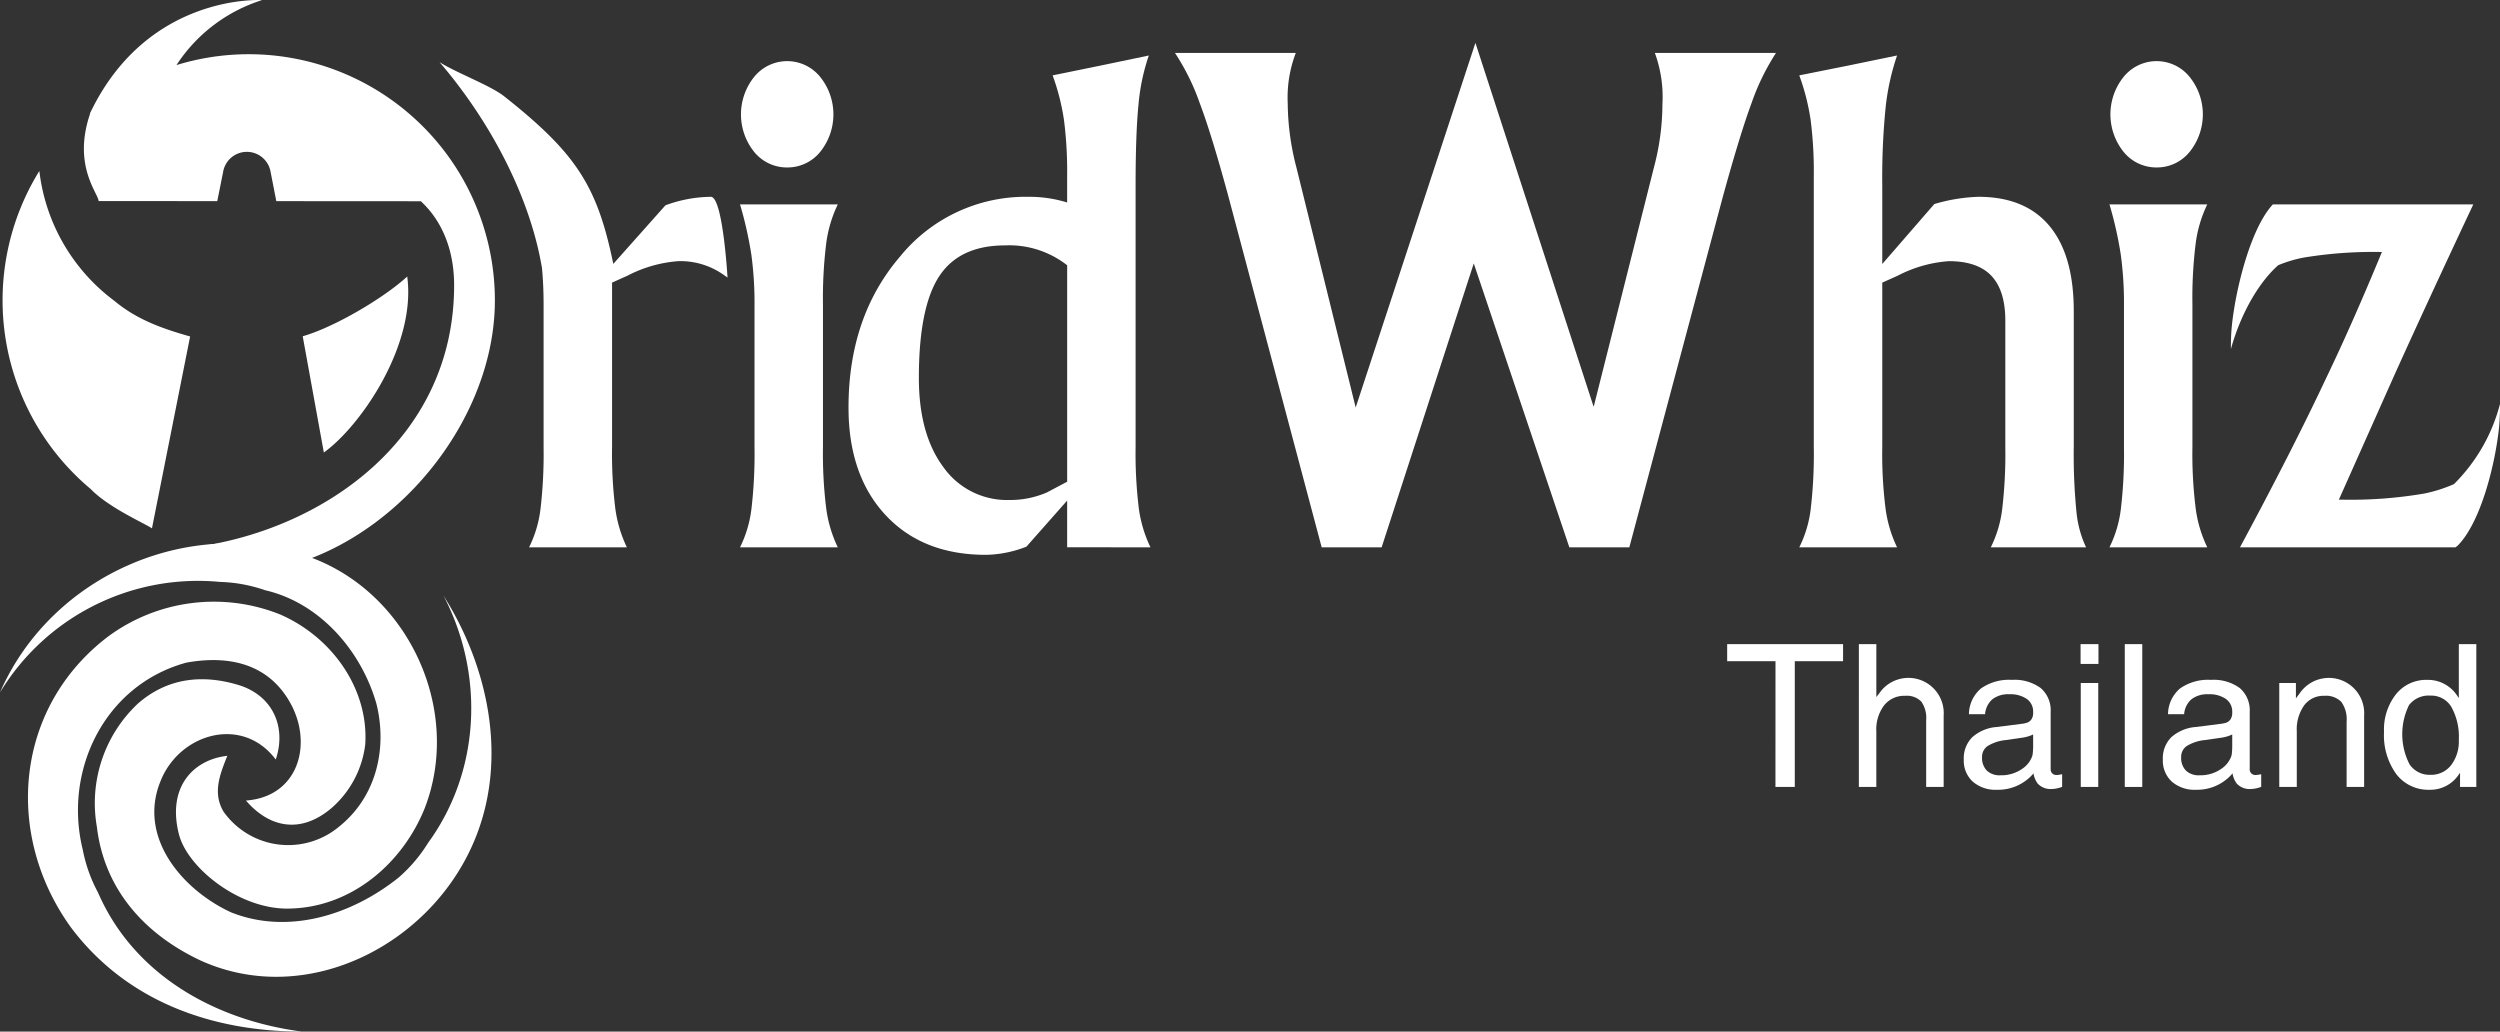 <svg xmlns="http://www.w3.org/2000/svg" width="345.264" height="142.467" viewBox="0 0 345.264 142.467"><rect x="0" y="0" width="345.264" height="142.467" fill="#333333" stroke="none"/><defs><style>.a{fill:#fff;}</style></defs><g transform="translate(-292.78 -94.635)"><path class="a" d="M469.573,107.089a34.3,34.3,0,0,1-1.175,8.734l-8.3,32.982h-.05L443.759,98.656h-.027L427.21,148.975l-8.187-33.153a35.966,35.966,0,0,1-1.2-8.888,17.266,17.266,0,0,1,1.115-6.928H402.253a31.571,31.571,0,0,1,3.418,6.928q1.645,4.353,3.949,12.853l12.894,48.5h8.279l12.725-39.212,13.2,39.212H465l12.939-48.5q2.357-8.585,3.965-12.921a31.925,31.925,0,0,1,3.354-6.86H468.526A17.745,17.745,0,0,1,469.573,107.089Zm56.807,47.338V135.649q0-7.715-3.353-11.743t-9.805-4.03a23.917,23.917,0,0,0-6.1,1l-7.188,8.28V118.348a97.652,97.652,0,0,1,.461-10.8,33.013,33.013,0,0,1,1.585-7.189l-6.753,1.393-6.755,1.352a30.964,30.964,0,0,1,1.573,6.187,56.321,56.321,0,0,1,.433,7.669v37.471a65.523,65.523,0,0,1-.433,8.625,16.2,16.2,0,0,1-1.573,5.231h13.508a17.636,17.636,0,0,1-1.585-5.3,59.871,59.871,0,0,1-.461-8.559v-22.7l2.133-.958a18.045,18.045,0,0,1,7.06-2.006q3.971,0,5.883,2.029t1.918,6.163v17.472a64.857,64.857,0,0,1-.437,8.625,16.274,16.274,0,0,1-1.568,5.231h13.158a14.835,14.835,0,0,1-1.331-4.9A80.336,80.336,0,0,1,526.38,154.427Zm16.848-28.189a17.572,17.572,0,0,1,1.592-5.318H531.31a51.733,51.733,0,0,1,1.567,6.973,48.761,48.761,0,0,1,.437,6.884v19.651a64.618,64.618,0,0,1-.437,8.625,16.238,16.238,0,0,1-1.567,5.231h13.51a17.551,17.551,0,0,1-1.592-5.3,60.755,60.755,0,0,1-.461-8.559V134.776A60.889,60.889,0,0,1,543.228,126.238Zm-5.4-10.416a5.8,5.8,0,0,0,4.519-2.109,8.251,8.251,0,0,0,0-10.438,5.859,5.859,0,0,0-9.048,0,8.262,8.262,0,0,0,0,10.438A5.815,5.815,0,0,0,537.826,115.822Zm47.417,32.665a24.126,24.126,0,0,1-6.358,11.068,20.188,20.188,0,0,1-4.09,1.3,60.141,60.141,0,0,1-11.374.848h-.431l7.666-17.2q4.482-9.93,10.89-23.558v-.025H553.881c-3.088,3.316-5.129,11.655-5.656,16.658a29.043,29.043,0,0,0-.141,3.319c1.255-4.548,3.655-9.021,6.531-11.572h0a17.68,17.68,0,0,1,3.544-1.06,59.125,59.125,0,0,1,10.779-.765q-4.1,9.93-7.724,17.461-4.667,9.928-11.866,23.3v.021h29.758l.3-.234c3.178-3.214,5.161-11.154,5.7-16.243A29.4,29.4,0,0,0,585.243,148.488Z" transform="translate(52.798 1.939)"/><path class="a" d="M371.2,119.324a18.538,18.538,0,0,0-6.273,1.174l-7.2,8.09c-.041-.2-.3-1.393-.3-1.393-2.2-9.854-5.31-14.255-14.762-21.744-1.922-1.522-6.706-3.286-8.935-4.727,7.437,8.682,12.6,19.127,14.148,28.454.145,1.55.221,3.228.221,5.046v19.651a65.225,65.225,0,0,1-.434,8.625,16.273,16.273,0,0,1-1.57,5.231h13.505a17.9,17.9,0,0,1-1.589-5.3,61.38,61.38,0,0,1-.455-8.559v-22.7l2.134-.958a18.046,18.046,0,0,1,7.057-2.006,10.361,10.361,0,0,1,6.321,1.963l.433.305S372.861,119.324,371.2,119.324Zm15.939,6.362a17.784,17.784,0,0,1,1.592-5.318H375.227a52.453,52.453,0,0,1,1.568,6.973,49.233,49.233,0,0,1,.434,6.884v19.651a65.218,65.218,0,0,1-.434,8.625,16.349,16.349,0,0,1-1.568,5.231h13.505a17.765,17.765,0,0,1-1.592-5.3,61.576,61.576,0,0,1-.457-8.559V134.224A61.714,61.714,0,0,1,387.14,125.686Zm-5.4-10.416a5.805,5.805,0,0,0,4.525-2.109,8.252,8.252,0,0,0,0-10.438,5.86,5.86,0,0,0-9.049,0,8.262,8.262,0,0,0,0,10.438A5.813,5.813,0,0,0,381.737,115.27Zm50.174,52.461a17.9,17.9,0,0,1-1.6-5.3,62.364,62.364,0,0,1-.454-8.559V117.8q0-7.186.394-11.151a28.349,28.349,0,0,1,1.433-6.842l-6.666,1.393-6.62,1.352a31.264,31.264,0,0,1,1.571,6.187,55.85,55.85,0,0,1,.433,7.669v3.7a17.645,17.645,0,0,0-5.361-.784,22.361,22.361,0,0,0-17.756,8.3q-7.077,8.293-7.076,20.8,0,9.365,5.121,14.858t13.876,5.487a16.013,16.013,0,0,0,5.575-1.131l5.622-6.362v6.449Zm-14.294-7.583a12.771,12.771,0,0,1-5.184,1.048,10.775,10.775,0,0,1-9.131-4.551q-3.38-4.556-3.377-12.312,0-9.716,2.791-14.006t9.106-4.294a12.99,12.99,0,0,1,8.584,2.747v29.889Z" transform="translate(19.754 2.492)"/><g transform="translate(531.317 183.593)"><path class="a" d="M460.374,157.009H453.7v-2.36h16.007v2.36h-6.669v17.364h-2.67Z" transform="translate(-453.705 -154.649)"/><path class="a" d="M465.972,154.649h2.413v7.311l.415-.535a4.876,4.876,0,0,1,8.882,3.113v9.835h-2.415v-9.232a3.882,3.882,0,0,0-.683-2.569,2.809,2.809,0,0,0-2.228-.787,3.551,3.551,0,0,0-2.9,1.321,5.523,5.523,0,0,0-1.073,3.578v7.689h-2.413Z" transform="translate(-447.789 -154.649)"/><path class="a" d="M480.323,173.156a4.77,4.77,0,0,1-3.341-1.128,3.918,3.918,0,0,1-1.235-3.046,4.112,4.112,0,0,1,1.161-3.073,5.705,5.705,0,0,1,3.388-1.422l3.286-.417a4.866,4.866,0,0,0,.765-.135,1.223,1.223,0,0,0,.725-.482,1.548,1.548,0,0,0,.255-.913v-.12a2.132,2.132,0,0,0-.872-1.805,4,4,0,0,0-2.428-.649,3.561,3.561,0,0,0-2.329.691,3.037,3.037,0,0,0-1.012,2.059h-2.229a4.737,4.737,0,0,1,1.665-3.55,6.718,6.718,0,0,1,4.266-1.187,6.113,6.113,0,0,1,3.986,1.134,4.049,4.049,0,0,1,1.37,3.308v7.89a.778.778,0,0,0,.222.583.8.8,0,0,0,.6.222,2.444,2.444,0,0,0,.314-.028q.209-.027.449-.08v1.745a4.809,4.809,0,0,1-.738.216,3.418,3.418,0,0,1-.655.079,2.421,2.421,0,0,1-1.986-.752,3.185,3.185,0,0,1-.578-1.408,4.928,4.928,0,0,1-.618.643A6.385,6.385,0,0,1,480.323,173.156Zm5-6.079v-1.558a5.14,5.14,0,0,1-1.488.443l-2.215.323a5.944,5.944,0,0,0-2.551.812,1.8,1.8,0,0,0-.8,1.549,2.506,2.506,0,0,0,.658,1.859,2.538,2.538,0,0,0,1.865.651,5.048,5.048,0,0,0,3.221-1.035,3.475,3.475,0,0,0,1.195-1.635,2.725,2.725,0,0,0,.08-.551C485.312,167.676,485.327,167.39,485.327,167.077Z" transform="translate(-443.074 -153.043)"/><path class="a" d="M486.628,154.649H489.1v2.736h-2.468Zm.027,5.366h2.415v14.357h-2.415Z" transform="translate(-437.827 -154.649)"/><path class="a" d="M490.747,154.649h2.415v19.723h-2.415Z" transform="translate(-435.84 -154.649)"/><path class="a" d="M498.869,173.156a4.774,4.774,0,0,1-3.34-1.128,3.923,3.923,0,0,1-1.235-3.046,4.111,4.111,0,0,1,1.159-3.073,5.719,5.719,0,0,1,3.389-1.422l3.288-.417a4.885,4.885,0,0,0,.766-.135,1.228,1.228,0,0,0,.725-.482,1.548,1.548,0,0,0,.255-.913v-.12a2.123,2.123,0,0,0-.875-1.805,3.986,3.986,0,0,0-2.428-.649,3.557,3.557,0,0,0-2.327.691,3.039,3.039,0,0,0-1.014,2.059h-2.226a4.741,4.741,0,0,1,1.663-3.55,6.714,6.714,0,0,1,4.268-1.187,6.119,6.119,0,0,1,3.986,1.134,4.052,4.052,0,0,1,1.367,3.308v7.89a.783.783,0,0,0,.222.583.81.81,0,0,0,.6.222,2.468,2.468,0,0,0,.313-.028c.141-.018.29-.044.451-.08v1.745a4.808,4.808,0,0,1-.738.216,3.446,3.446,0,0,1-.657.079,2.424,2.424,0,0,1-1.986-.752,3.149,3.149,0,0,1-.577-1.408,5.237,5.237,0,0,1-.618.643A6.389,6.389,0,0,1,498.869,173.156Zm5.007-6.079v-1.558a5.13,5.13,0,0,1-1.491.443l-2.214.323a5.922,5.922,0,0,0-2.548.812,1.794,1.794,0,0,0-.8,1.549,2.5,2.5,0,0,0,.657,1.859,2.531,2.531,0,0,0,1.865.651,5.05,5.05,0,0,0,3.22-1.035,3.484,3.484,0,0,0,1.195-1.635,2.61,2.61,0,0,0,.08-.551A8.412,8.412,0,0,0,503.876,167.077Z" transform="translate(-434.129 -153.043)"/><path class="a" d="M505.14,158.409h2.3v2.12l.535-.71a4.879,4.879,0,0,1,8.885,3.113v9.835h-2.418v-9.018a4.128,4.128,0,0,0-.731-2.73,3,3,0,0,0-2.369-.839,3.315,3.315,0,0,0-2.764,1.321,5.714,5.714,0,0,0-1.018,3.578v7.689H505.14Z" transform="translate(-428.898 -153.043)"/><path class="a" d="M521.191,174.762a5.546,5.546,0,0,1-4.589-2.154,9.128,9.128,0,0,1-1.7-5.819,7.9,7.9,0,0,1,1.648-5.216,5.336,5.336,0,0,1,4.308-1.988,4.827,4.827,0,0,1,4.186,2.241l.19.268v-7.446h2.415v19.723H525.4v-1.958l-.308.44A4.714,4.714,0,0,1,521.191,174.762Zm.135-13a3.418,3.418,0,0,0-2.968,1.3,9.108,9.108,0,0,0,.076,8.2,3.328,3.328,0,0,0,2.892,1.435,3.466,3.466,0,0,0,2.831-1.321,5.38,5.38,0,0,0,1.073-3.5,8.442,8.442,0,0,0-1.014-4.528A3.234,3.234,0,0,0,521.326,161.758Z" transform="translate(-424.192 -154.649)"/></g><g transform="translate(292.78 94.635)"><path class="a" d="M308.421,136.154A26.143,26.143,0,0,1,298.1,118.245a33.981,33.981,0,0,0,7.1,43.935c2.456,2.547,7.373,4.7,8.453,5.422l5.27-26.5c-3.953-1.109-7.432-2.379-10.495-4.946C308.507,136.269,308.332,136.04,308.421,136.154Zm18.594-34.03a33.921,33.921,0,0,0-9.979,1.5,22,22,0,0,1,11.818-8.974s-15.68-1-23.645,15.4l-.012.007a.078.078,0,0,1-.012.036c-.044.093-.089.178-.135.271l.076-.073c-2.465,7.151,1.064,10.973,1.164,12.109l16.381.012.809-4.032a3.325,3.325,0,0,1,6.558,0l.787,4.035,20,.013c-.047.153,4.558,3.448,4.558,11.6,0,21.229-18.023,33.6-35.378,36.1,1.242.138,3.4,3.719,4.677,3.719,18.773,0,36.329-18.947,36.329-37.723A34,34,0,0,0,327.015,102.123Zm21.89,30.7c-3.24,2.978-10.083,7.014-14.433,8.25l2.919,16.056C342.508,153.452,350.183,142.259,348.905,132.823Z" transform="translate(-292.666 -94.635)"/><path class="a" d="M306.315,193.478a20.629,20.629,0,0,1-2.112-5.948c-2.674-10.874,2.987-22.712,14.309-25.8,5.664-1.032,11.323,0,14.412,5.661s1.029,12.866-6.177,13.382c3.088,3.6,7.414,4.783,11.836,1.026a13.847,13.847,0,0,0,4.637-8.747c.513-7.721-4.637-14.927-11.841-18.013a24.607,24.607,0,0,0-23.672,3.086c-12.868,9.779-14.411,27.279-5.148,40.146,7.718,10.293,19.556,14.409,31.909,14.409C322.63,211.139,311.306,204.962,306.315,193.478Zm47.709-41.012c5.661,10.81,5.15,24.189-2.13,34.164a20.7,20.7,0,0,1-4.093,4.806c-6.642,5.293-15.394,7.866-23.112,4.777-6.69-3.086-12.868-10.293-9.779-18.014,2.573-6.69,11.322-9.263,15.954-3.088,1.543-4.629-.541-8.9-5.147-10.293-4.924-1.488-9.779-1.03-13.9,2.575a18.861,18.861,0,0,0-5.661,16.983c1.029,8.751,6.688,14.927,14.411,18.53,14.924,6.69,32.425-2.573,38.086-17.5C362.775,174.6,360.2,162.244,354.024,152.466Zm-30.845-1.884a20.642,20.642,0,0,1,6.206,1.144c7.655,1.768,13.318,8.461,15.376,15.666,1.543,6.175,0,12.866-5.148,16.983a10.947,10.947,0,0,1-15.954-2.059c-1.545-2.572-.514-5.145.516-7.717-4.632.511-8.345,4.242-6.691,10.806,1.165,4.629,8.234,10.292,14.924,10.292,8.751,0,15.955-6.177,19.043-13.9,5.147-13.379-2.056-29.334-15.44-34.481-16.468-6.175-36.026,2.059-43.231,18.529A31.976,31.976,0,0,1,323.179,150.582Z" transform="translate(-292.78 -70.215)"/></g></g></svg>